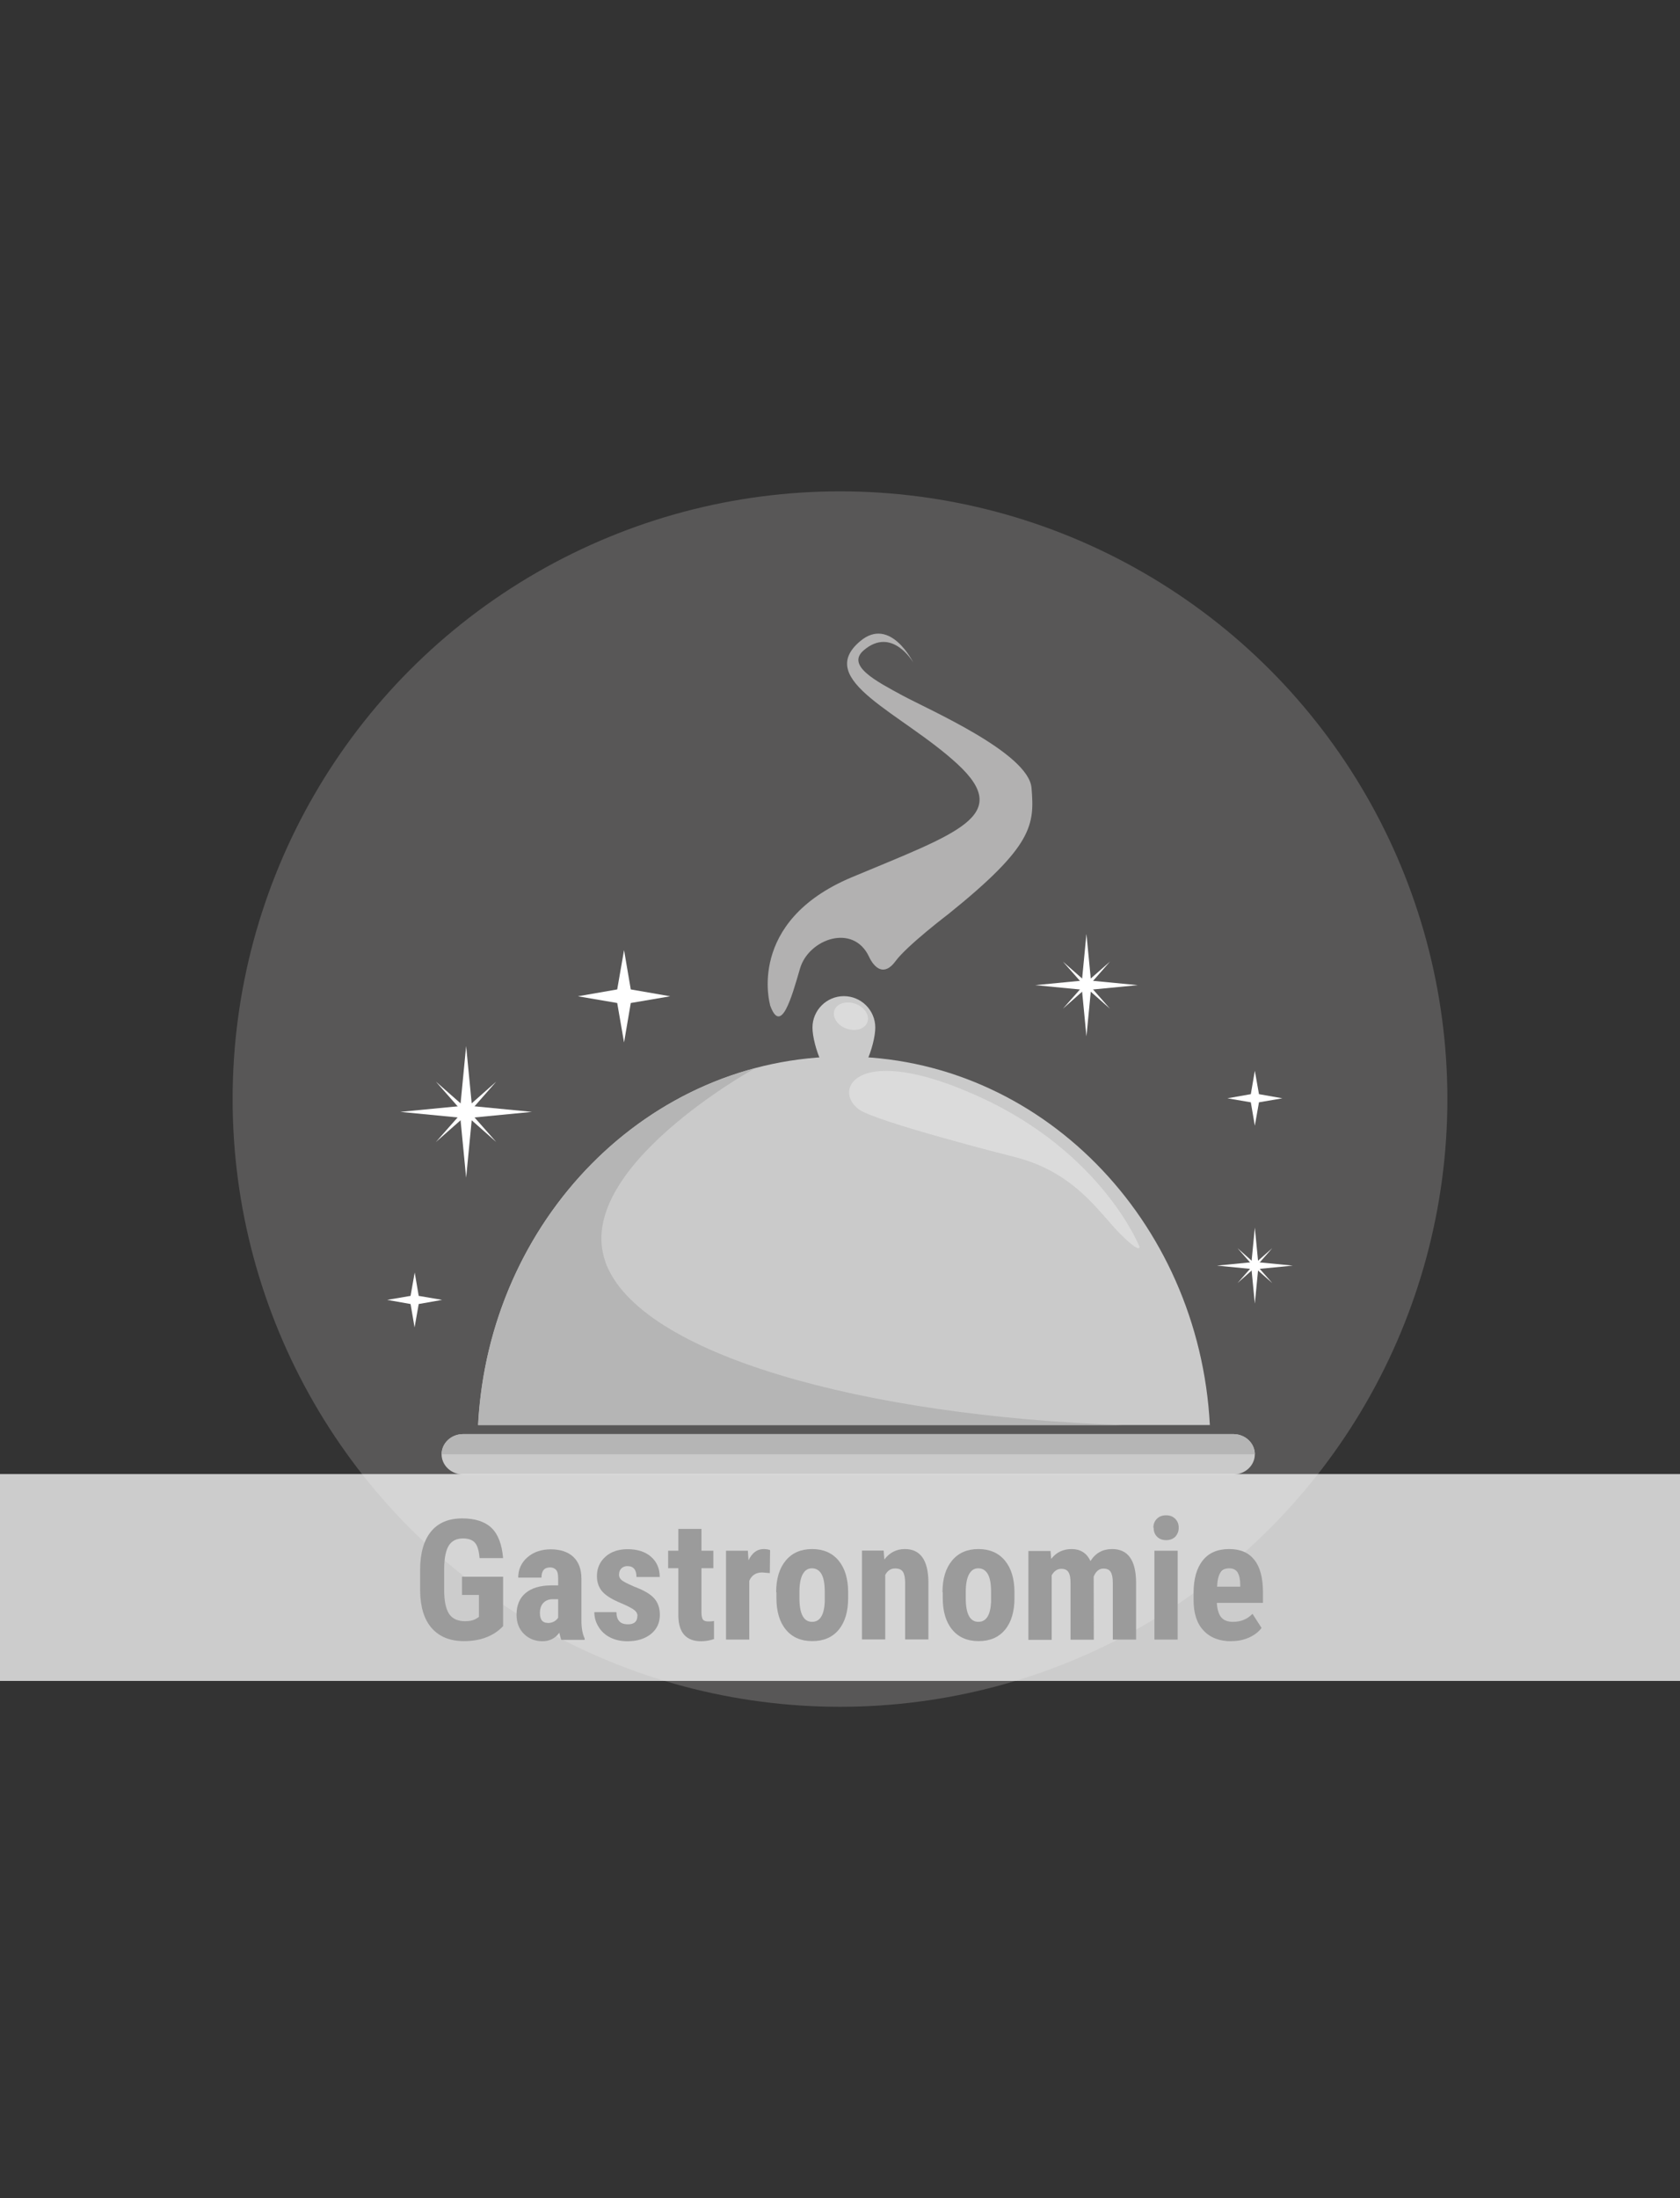 <?xml version="1.0" encoding="UTF-8"?>
<!--
  - $Id$
  -
  - This document contains trade secret data which is the property of
  - markt.de GmbH & Co KG. Information contained herein may not be used,
  - copied or disclosed in whole or part except as permitted by written
  - agreement from markt.de GmbH & Co KG.
  -
  - Copyright (C) 2025 markt.de GmbH & Co KG / Munich / Germany
  -->

<svg id="Ebene_2" xmlns="http://www.w3.org/2000/svg" version="1.1" viewBox="0 0 130 170">
  <rect x="0" y="0" width="130" height="170" fill="#333333" stroke="none"/>
  <!-- Generator: Adobe Illustrator 29.3.1, SVG Export Plug-In . SVG Version: 2.1.0 Build 151)  -->
  <defs>
    <style>
      .st0 {
        fill: #aeacaa;
        opacity: .3;
      }

      .st1, .st2 {
        fill: #fff;
      }

      .st3 {
        fill: #9b9b9b;
      }

      .st4 {
        fill: #b5b5b5;
      }

      .st2 {
        opacity: .75;
      }

      .st5 {
        fill: #e3e3e3;
        opacity: .7;
      }

      .st6 {
        fill: #cacaca;
      }

      .st7 {
        fill: #f9f9f9;
        opacity: .56;
      }
    </style>
  </defs>
  <circle class="st0" cx="65" cy="85" r="47"/>
  <g>
    <g>
      <path class="st6" d="M97.1,112.47c0,.86-.74,1.56-1.66,1.56h-59.61c-.91,0-1.66-.7-1.66-1.56h0c0-.86.74-1.56,1.66-1.56h59.61c.91,0,1.66.7,1.66,1.56h0Z"/>
      <path class="st4" d="M95.45,110.91h-59.61c-.91,0-1.66.7-1.66,1.56h62.92c0-.86-.74-1.56-1.66-1.56Z"/>
      <g>
        <g>
          <path class="st6" d="M93.62,110.21c-.83-15.89-13.19-28.5-28.31-28.5s-27.49,12.61-28.31,28.5h56.63Z"/>
          <path class="st6" d="M67.73,79.47c0,1.34-1.09,4.46-2.43,4.46s-2.43-3.12-2.43-4.46,1.09-2.43,2.43-2.43,2.43,1.09,2.43,2.43Z"/>
          <path class="st4" d="M46.85,97.59c-2.58-7.19,11.57-14.97,11.58-14.98-11.84,3.14-20.74,14.21-21.44,27.6h49.88c-19.95-.68-37.45-5.43-40.03-12.62Z"/>
          <path class="st5" d="M78.4,89.45s-10.61-2.68-11.95-3.66c-2.06-1.52-.13-5.29,9.37-.95,9.5,4.34,12.35,11.57,12.35,11.57,0,0,.14.64-1.49-.99-1.63-1.63-3.53-4.82-8.28-5.97Z"/>
          <path class="st5" d="M67.12,79.05c-.19.53-.91.75-1.62.5-.7-.25-1.12-.89-.93-1.42.19-.53.91-.75,1.62-.5.7.25,1.12.89.93,1.42Z"/>
        </g>
        <path class="st7" d="M59.59,77.72s-1.88-6.43,6.31-9.87c8.2-3.43,12.51-4.76,8.2-8.75-4.32-3.99-11.15-6.49-7.53-9.52,2.33-1.95,4.1,1.66,4.1,1.66,0,0-1.62-2.82-3.82-.96-1.41,1.19.94,2.4,2.99,3.51,2.05,1.11,9.76,4.45,9.98,7.15.24,2.87.12,4.48-6.42,9.74,0,0-3.21,2.44-4.1,3.65-.89,1.22-1.65.52-2.05-.33-1.22-2.62-4.67-1.38-5.34.89-.66,2.27-1.48,5.22-2.33,2.83Z"/>
        <polygon class="st1" points="48.81 76.52 51.86 77.05 48.81 77.57 48.29 80.62 47.76 77.57 44.72 77.05 47.76 76.52 48.29 73.48 48.81 76.52"/>
        <g>
          <polygon class="st1" points="84.42 75.84 88.04 76.19 84.42 76.54 84.07 80.15 83.72 76.54 80.11 76.19 83.72 75.84 84.07 72.23 84.42 75.84"/>
          <polygon class="st1" points="84.07 75.97 85.89 74.37 84.29 76.19 85.89 78.01 84.07 76.4 82.25 78.01 83.86 76.19 82.25 74.37 84.07 75.97"/>
        </g>
        <g>
          <polygon class="st1" points="36.52 85.54 41.16 85.99 36.52 86.44 36.07 91.08 35.62 86.44 30.98 85.99 35.62 85.54 36.07 80.9 36.52 85.54"/>
          <polygon class="st1" points="36.07 85.71 38.4 83.65 36.34 85.99 38.4 88.32 36.07 86.26 33.73 88.32 35.79 85.99 33.73 83.65 36.07 85.71"/>
        </g>
        <polygon class="st1" points="97.42 84.62 99.23 84.94 97.42 85.25 97.1 87.06 96.79 85.25 94.98 84.94 96.79 84.62 97.1 82.81 97.42 84.62"/>
      </g>
    </g>
    <g>
      <polygon class="st1" points="97.36 97.62 100.04 97.88 97.36 98.14 97.1 100.82 96.84 98.14 94.17 97.88 96.84 97.62 97.1 94.94 97.36 97.62"/>
      <polygon class="st1" points="97.1 97.72 98.45 96.53 97.26 97.88 98.45 99.23 97.1 98.04 95.76 99.23 96.95 97.88 95.76 96.53 97.1 97.72"/>
    </g>
    <polygon class="st1" points="32.4 100.22 34.21 100.53 32.4 100.85 32.08 102.66 31.77 100.85 29.96 100.53 31.77 100.22 32.09 98.41 32.4 100.22"/>
  </g>
  <rect class="st2" y="114" width="130" height="16"/>
  <g>
    <path class="st3" d="M38.94,125.75c-.36.39-.8.68-1.32.88-.52.2-1.09.29-1.72.29-1.06,0-1.89-.33-2.48-.99-.59-.66-.89-1.62-.91-2.87v-1.66c0-1.27.28-2.25.83-2.94.56-.69,1.37-1.03,2.43-1.03,1,0,1.76.25,2.27.74.51.5.8,1.27.89,2.33h-1.82c-.05-.59-.17-.99-.37-1.2-.19-.21-.5-.32-.91-.32-.5,0-.87.18-1.1.55s-.35.95-.36,1.76v1.68c0,.84.13,1.46.38,1.84.25.38.67.57,1.24.57.37,0,.67-.07.9-.22l.17-.11v-1.7h-1.31v-1.41h3.18v3.82Z"/>
    <path class="st3" d="M43.43,126.8c-.05-.11-.1-.28-.15-.53-.32.44-.76.66-1.31.66s-1.05-.19-1.43-.57c-.38-.38-.57-.87-.57-1.48,0-.72.23-1.28.69-1.67.46-.39,1.12-.59,1.98-.6h.55v-.55c0-.31-.05-.53-.16-.65s-.26-.19-.46-.19c-.45,0-.67.26-.67.79h-1.8c0-.63.24-1.16.71-1.57.48-.41,1.08-.62,1.81-.62s1.34.2,1.75.59c.41.39.62.95.62,1.68v3.23c0,.59.09,1.06.25,1.39v.11h-1.81ZM42.37,125.52c.2,0,.37-.04.51-.12.14-.08.24-.18.31-.29v-1.43h-.43c-.3,0-.54.1-.72.29-.18.19-.26.45-.26.78,0,.51.2.76.6.76Z"/>
    <path class="st3" d="M49.33,124.96c0-.15-.07-.29-.22-.42-.15-.13-.47-.3-.97-.52-.74-.3-1.25-.61-1.53-.93-.28-.32-.42-.72-.42-1.2,0-.6.22-1.1.65-1.49.43-.39,1.01-.59,1.72-.59.75,0,1.36.19,1.81.58.45.39.68.91.68,1.57h-1.8c0-.56-.23-.84-.7-.84-.19,0-.35.06-.47.18-.12.12-.18.28-.18.5,0,.15.07.29.2.4.14.12.46.28.96.5.73.27,1.25.57,1.55.9.3.33.45.76.45,1.29,0,.61-.23,1.11-.69,1.48-.46.37-1.07.56-1.82.56-.5,0-.95-.1-1.33-.29s-.69-.47-.9-.82c-.22-.35-.33-.73-.33-1.14h1.71c0,.31.08.55.22.7.14.16.36.24.68.24.48,0,.72-.22.72-.65Z"/>
    <path class="st3" d="M54.28,118.24v1.69h.92v1.35h-.92v3.41c0,.27.04.46.11.56.07.1.22.15.43.15.17,0,.32-.01.43-.04v1.4c-.32.11-.65.17-1,.17-1.16,0-1.75-.67-1.76-2v-3.65h-.79v-1.35h.79v-1.69h1.8Z"/>
    <path class="st3" d="M59.58,121.66l-.6-.05c-.49,0-.82.22-1,.65v4.54h-1.8v-6.87h1.69l.05.74c.28-.58.67-.87,1.17-.87.2,0,.37.03.5.08l-.02,1.78Z"/>
    <path class="st3" d="M60.06,123.14c0-1.04.25-1.86.74-2.45.49-.59,1.17-.89,2.04-.89s1.56.3,2.05.89c.49.59.74,1.41.74,2.46v.44c0,1.04-.24,1.86-.73,2.45-.49.59-1.17.88-2.04.88s-1.56-.29-2.05-.89c-.49-.59-.73-1.41-.73-2.46v-.44ZM61.86,123.59c0,1.23.33,1.84.98,1.84.6,0,.93-.51.98-1.54v-.76c0-.63-.08-1.09-.25-1.39-.17-.3-.42-.45-.74-.45s-.54.15-.71.45c-.17.3-.26.77-.26,1.39v.45Z"/>
    <path class="st3" d="M68.38,119.93l.05.68c.41-.54.94-.81,1.59-.81,1.18,0,1.79.83,1.82,2.48v4.51h-1.8v-4.38c0-.39-.06-.67-.17-.85-.12-.18-.32-.26-.61-.26-.33,0-.58.17-.76.5v4.99h-1.8v-6.87h1.69Z"/>
    <path class="st3" d="M72.93,123.14c0-1.04.25-1.86.74-2.45.49-.59,1.17-.89,2.04-.89s1.56.3,2.05.89c.49.59.74,1.41.74,2.46v.44c0,1.04-.24,1.86-.73,2.45-.49.59-1.17.88-2.04.88s-1.56-.29-2.05-.89c-.49-.59-.73-1.41-.73-2.46v-.44ZM74.73,123.59c0,1.23.33,1.84.98,1.84.6,0,.93-.51.98-1.54v-.76c0-.63-.08-1.09-.25-1.39-.17-.3-.42-.45-.74-.45s-.54.15-.71.45c-.17.3-.26.77-.26,1.39v.45Z"/>
    <path class="st3" d="M81.29,119.93l.05.63c.4-.51.93-.76,1.59-.76s1.17.31,1.45.93c.39-.62.95-.93,1.68-.93,1.2,0,1.82.83,1.85,2.5v4.5h-1.8v-4.39c0-.4-.06-.68-.17-.85-.11-.17-.3-.25-.56-.25-.33,0-.58.21-.75.62v.22s.01,4.66.01,4.66h-1.8v-4.37c0-.39-.05-.68-.16-.85-.11-.18-.29-.26-.56-.26-.31,0-.55.17-.74.5v4.99h-1.8v-6.87h1.68Z"/>
    <path class="st3" d="M89.25,118.15c0-.28.09-.51.27-.69s.41-.27.71-.27.53.09.71.27.27.41.27.69-.09.5-.26.69c-.18.18-.41.27-.71.27s-.54-.09-.71-.27c-.18-.18-.26-.41-.26-.69ZM91.13,126.8h-1.8v-6.87h1.8v6.87Z"/>
    <path class="st3" d="M95.29,126.93c-.92,0-1.64-.27-2.16-.83-.52-.55-.77-1.34-.77-2.36v-.55c0-1.08.24-1.92.71-2.51.47-.59,1.15-.88,2.04-.88s1.51.28,1.95.83c.44.55.66,1.37.67,2.45v.88h-3.57c.03.51.14.88.34,1.12s.51.35.92.35c.6,0,1.1-.21,1.5-.62l.7,1.09c-.22.3-.54.55-.96.74s-.87.28-1.36.28ZM94.17,122.71h1.8v-.17c0-.41-.08-.72-.2-.93-.13-.21-.35-.32-.66-.32s-.54.11-.68.34c-.14.22-.23.58-.25,1.08Z"/>
  </g>
</svg>